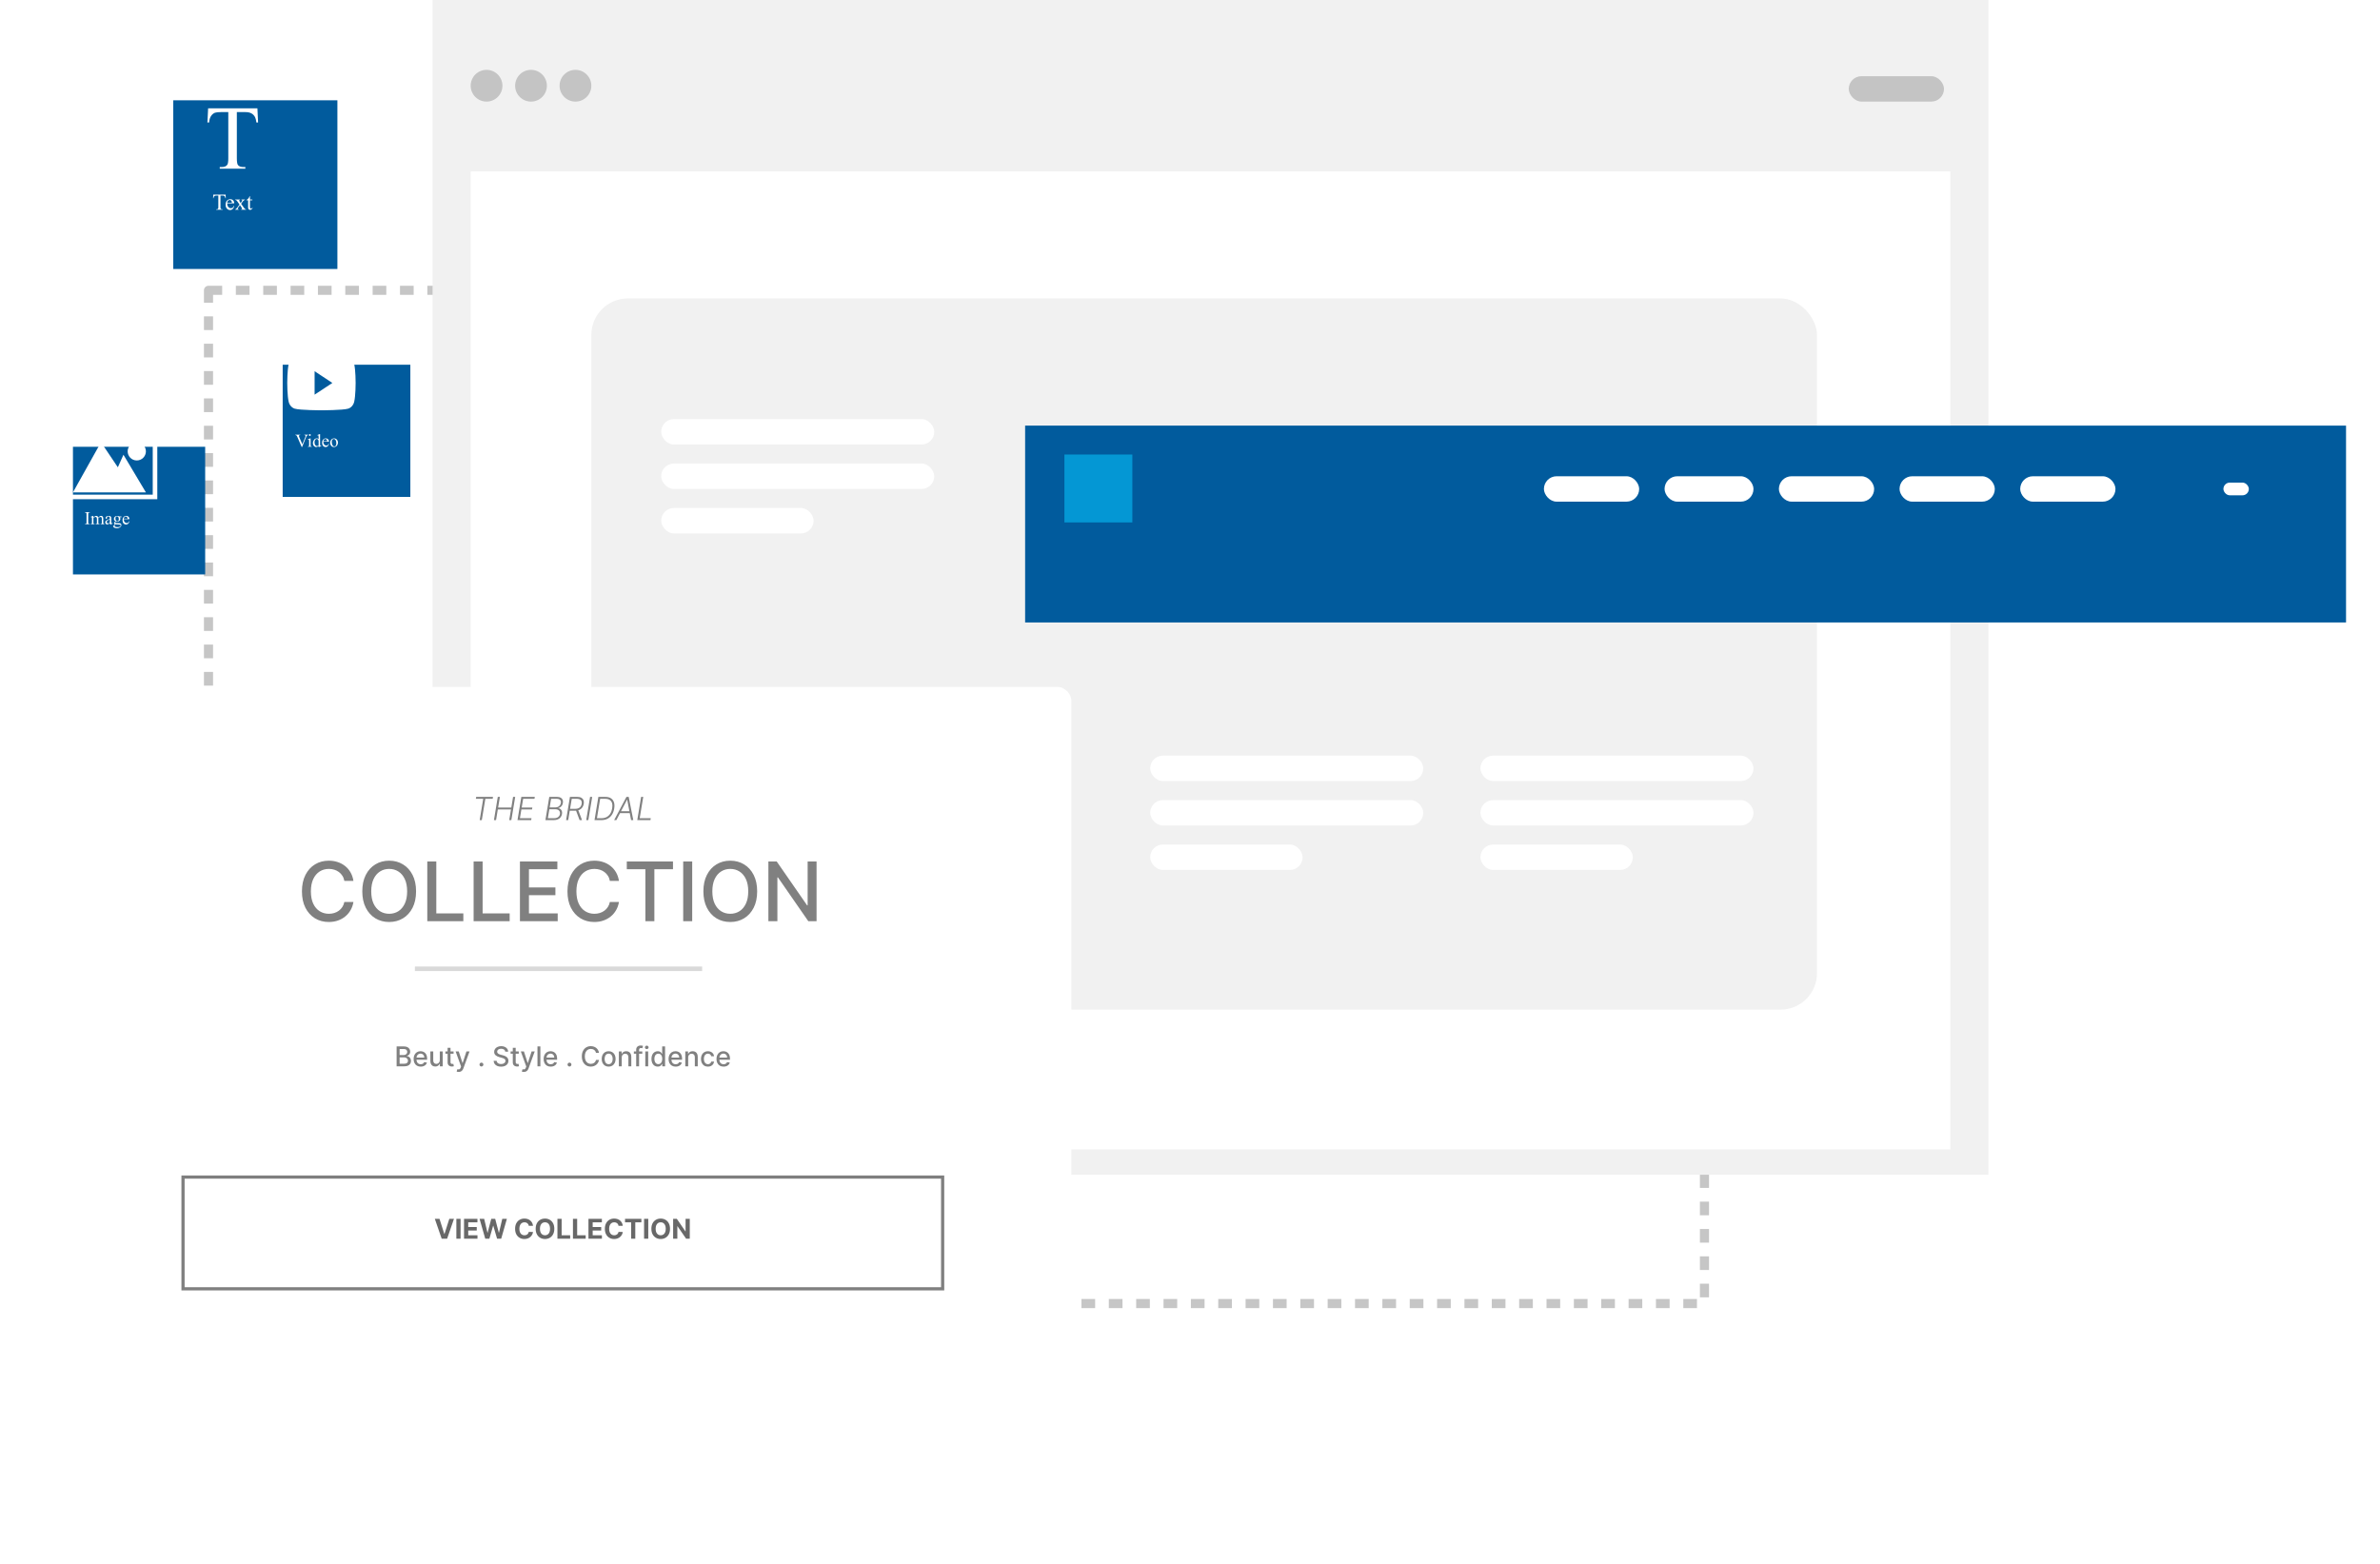 <svg width="522" height="343" viewBox="0 0 522 343" fill="none" xmlns="http://www.w3.org/2000/svg">
<rect x="45.73" y="63.678" width="328.107" height="222.25" stroke="#C6C6C6" stroke-width="2" stroke-linejoin="round" stroke-dasharray="3 3"/>
<rect x="94.875" width="341.25" height="257.678" fill="#F1F1F1"/>
<rect x="103.232" y="37.607" width="324.535" height="214.5" fill="white"/>
<rect x="129.695" y="65.465" width="268.821" height="156" rx="8" fill="#F1F1F1"/>
<rect x="405.482" y="16.714" width="20.893" height="5.571" rx="2.786" fill="#C4C4C4"/>
<rect x="252.268" y="165.75" width="59.893" height="5.571" rx="2.786" fill="white"/>
<rect x="145.018" y="91.928" width="59.893" height="5.571" rx="2.786" fill="white"/>
<rect x="324.697" y="165.75" width="59.893" height="5.571" rx="2.786" fill="white"/>
<rect x="252.268" y="175.5" width="59.893" height="5.571" rx="2.786" fill="white"/>
<rect x="145.018" y="101.678" width="59.893" height="5.571" rx="2.786" fill="white"/>
<rect x="324.697" y="175.5" width="59.893" height="5.571" rx="2.786" fill="white"/>
<rect x="252.268" y="185.25" width="33.428" height="5.571" rx="2.786" fill="white"/>
<rect x="145.018" y="111.429" width="33.428" height="5.571" rx="2.786" fill="white"/>
<rect x="324.697" y="185.25" width="33.428" height="5.571" rx="2.786" fill="white"/>
<circle cx="106.715" cy="18.803" r="3.482" fill="#C4C4C4"/>
<circle cx="116.465" cy="18.803" r="3.482" fill="#C4C4C4"/>
<circle cx="126.213" cy="18.803" r="3.482" fill="#C4C4C4"/>
<g filter="url(#filter0_d_3021_1013)">
<rect x="16.875" y="140.679" width="213.107" height="171.321" rx="3" fill="white"/>
</g>
<rect x="40.143" y="258.185" width="166.606" height="24.511" stroke="#7F7F7F" stroke-width="0.7"/>
<path d="M104.37 175.216L104.44 174.799H108.131L108.062 175.216H106.449L105.673 179.89H105.208L105.984 175.216H104.37ZM108.333 179.89L109.178 174.799H109.643L109.255 177.133H112.144L112.531 174.799H112.996L112.151 179.89H111.686L112.074 177.551H109.185L108.798 179.89H108.333ZM113.501 179.89L114.346 174.799H117.299L117.229 175.216H114.741L114.423 177.133H116.755L116.685 177.551H114.353L114.035 179.472H116.573L116.504 179.89H113.501ZM119.626 179.89L120.471 174.799H122.189C122.52 174.799 122.787 174.857 122.989 174.973C123.191 175.089 123.33 175.247 123.407 175.448C123.485 175.648 123.501 175.876 123.456 176.131C123.422 176.343 123.356 176.525 123.26 176.676C123.164 176.825 123.047 176.946 122.91 177.041C122.774 177.134 122.627 177.201 122.47 177.242L122.462 177.282C122.624 177.294 122.774 177.352 122.912 177.456C123.05 177.559 123.152 177.703 123.22 177.889C123.29 178.074 123.304 178.296 123.262 178.555C123.219 178.812 123.123 179.041 122.974 179.243C122.827 179.444 122.624 179.602 122.368 179.718C122.112 179.832 121.802 179.89 121.438 179.89H119.626ZM120.16 179.472H121.508C121.9 179.472 122.205 179.385 122.422 179.211C122.639 179.037 122.771 178.818 122.818 178.555C122.849 178.361 122.831 178.185 122.763 178.028C122.695 177.869 122.584 177.743 122.43 177.65C122.276 177.557 122.084 177.511 121.856 177.511H120.488L120.16 179.472ZM120.558 177.098H121.853C122.054 177.098 122.236 177.057 122.4 176.974C122.564 176.891 122.7 176.777 122.808 176.631C122.915 176.485 122.984 176.318 123.014 176.131C123.06 175.861 123.01 175.641 122.862 175.472C122.716 175.302 122.469 175.216 122.119 175.216H120.866L120.558 177.098ZM124.158 179.89L125.003 174.799H126.646C127.008 174.799 127.298 174.863 127.519 174.993C127.741 175.122 127.894 175.302 127.979 175.532C128.065 175.761 128.084 176.024 128.036 176.323C127.986 176.618 127.88 176.879 127.718 177.106C127.557 177.333 127.345 177.511 127.081 177.64C126.818 177.768 126.507 177.831 126.149 177.831H124.752L124.824 177.406H126.209C126.476 177.406 126.704 177.362 126.895 177.275C127.085 177.187 127.238 177.062 127.352 176.899C127.467 176.737 127.542 176.545 127.578 176.323C127.615 176.099 127.602 175.904 127.541 175.738C127.482 175.573 127.37 175.444 127.208 175.353C127.047 175.262 126.833 175.216 126.564 175.216H125.398L124.623 179.89H124.158ZM126.783 177.593L127.656 179.89H127.121L126.263 177.593H126.783ZM129.884 174.799L129.039 179.89H128.574L129.419 174.799H129.884ZM131.896 179.89H130.392L131.238 174.799H132.806C133.29 174.799 133.689 174.901 134.004 175.107C134.319 175.312 134.538 175.607 134.66 175.989C134.783 176.371 134.8 176.826 134.71 177.357C134.622 177.887 134.454 178.341 134.206 178.719C133.957 179.097 133.637 179.387 133.246 179.589C132.857 179.789 132.407 179.89 131.896 179.89ZM130.927 179.472H131.921C132.355 179.472 132.735 179.384 133.06 179.209C133.384 179.033 133.649 178.783 133.853 178.46C134.056 178.136 134.195 177.75 134.268 177.304C134.341 176.867 134.332 176.492 134.243 176.181C134.155 175.869 133.985 175.631 133.733 175.465C133.483 175.299 133.151 175.216 132.736 175.216H131.63L130.927 179.472ZM135.185 179.89H134.698L137.395 174.799H137.892L138.899 179.89H138.412L137.564 175.403H137.532L135.185 179.89ZM135.861 177.938H138.387L138.317 178.356H135.792L135.861 177.938ZM139.771 179.89L140.616 174.799H141.081L140.306 179.472H142.732L142.662 179.89H139.771Z" fill="#808080"/>
<path d="M77.519 193.224H75.525C75.448 192.798 75.306 192.423 75.097 192.099C74.888 191.775 74.632 191.5 74.33 191.274C74.027 191.048 73.689 190.878 73.314 190.763C72.943 190.648 72.549 190.59 72.131 190.59C71.377 190.59 70.701 190.78 70.105 191.159C69.512 191.538 69.044 192.095 68.698 192.828C68.358 193.56 68.187 194.455 68.187 195.512C68.187 196.578 68.358 197.477 68.698 198.21C69.044 198.943 69.514 199.497 70.111 199.872C70.708 200.247 71.379 200.434 72.125 200.434C72.538 200.434 72.93 200.379 73.301 200.268C73.676 200.153 74.014 199.984 74.317 199.763C74.62 199.541 74.875 199.271 75.084 198.951C75.297 198.627 75.444 198.256 75.525 197.839L77.519 197.845C77.413 198.489 77.206 199.081 76.899 199.622C76.597 200.159 76.207 200.624 75.73 201.016C75.257 201.403 74.716 201.704 74.106 201.917C73.497 202.13 72.832 202.237 72.112 202.237C70.978 202.237 69.968 201.968 69.082 201.431C68.196 200.89 67.497 200.117 66.985 199.111C66.478 198.105 66.225 196.906 66.225 195.512C66.225 194.114 66.48 192.915 66.992 191.913C67.503 190.908 68.202 190.136 69.088 189.6C69.975 189.058 70.983 188.788 72.112 188.788C72.806 188.788 73.454 188.888 74.055 189.088C74.66 189.284 75.203 189.574 75.685 189.957C76.166 190.337 76.565 190.801 76.88 191.351C77.196 191.896 77.409 192.521 77.519 193.224ZM91.254 195.512C91.254 196.91 90.999 198.112 90.487 199.117C89.976 200.119 89.275 200.89 88.384 201.431C87.498 201.968 86.49 202.237 85.361 202.237C84.227 202.237 83.215 201.968 82.325 201.431C81.438 200.89 80.739 200.117 80.228 199.111C79.717 198.105 79.461 196.906 79.461 195.512C79.461 194.114 79.717 192.915 80.228 191.913C80.739 190.908 81.438 190.136 82.325 189.6C83.215 189.058 84.227 188.788 85.361 188.788C86.49 188.788 87.498 189.058 88.384 189.6C89.275 190.136 89.976 190.908 90.487 191.913C90.999 192.915 91.254 194.114 91.254 195.512ZM89.298 195.512C89.298 194.447 89.126 193.55 88.781 192.821C88.44 192.088 87.971 191.534 87.374 191.159C86.782 190.78 86.111 190.59 85.361 190.59C84.607 190.59 83.933 190.78 83.341 191.159C82.749 191.534 82.28 192.088 81.935 192.821C81.594 193.55 81.423 194.447 81.423 195.512C81.423 196.578 81.594 197.477 81.935 198.21C82.28 198.938 82.749 199.492 83.341 199.872C83.933 200.247 84.607 200.434 85.361 200.434C86.111 200.434 86.782 200.247 87.374 199.872C87.971 199.492 88.44 198.938 88.781 198.21C89.126 197.477 89.298 196.578 89.298 195.512ZM93.717 202.058V188.967H95.692V200.357H101.624V202.058H93.717ZM103.877 202.058V188.967H105.852V200.357H111.784V202.058H103.877ZM114.037 202.058V188.967H122.245V190.667H116.012V194.656H121.816V196.35H116.012V200.357H122.321V202.058H114.037ZM135.756 193.224H133.761C133.685 192.798 133.542 192.423 133.333 192.099C133.124 191.775 132.869 191.5 132.566 191.274C132.264 191.048 131.925 190.878 131.55 190.763C131.179 190.648 130.785 190.59 130.367 190.59C129.613 190.59 128.938 190.78 128.341 191.159C127.749 191.538 127.28 192.095 126.935 192.828C126.594 193.56 126.423 194.455 126.423 195.512C126.423 196.578 126.594 197.477 126.935 198.21C127.28 198.943 127.751 199.497 128.347 199.872C128.944 200.247 129.615 200.434 130.361 200.434C130.774 200.434 131.166 200.379 131.537 200.268C131.912 200.153 132.251 199.984 132.553 199.763C132.856 199.541 133.112 199.271 133.32 198.951C133.533 198.627 133.68 198.256 133.761 197.839L135.756 197.845C135.649 198.489 135.443 199.081 135.136 199.622C134.833 200.159 134.443 200.624 133.966 201.016C133.493 201.403 132.952 201.704 132.342 201.917C131.733 202.13 131.068 202.237 130.348 202.237C129.215 202.237 128.205 201.968 127.318 201.431C126.432 200.89 125.733 200.117 125.222 199.111C124.715 198.105 124.461 196.906 124.461 195.512C124.461 194.114 124.717 192.915 125.228 191.913C125.739 190.908 126.438 190.136 127.325 189.6C128.211 189.058 129.219 188.788 130.348 188.788C131.043 188.788 131.69 188.888 132.291 189.088C132.896 189.284 133.44 189.574 133.921 189.957C134.403 190.337 134.801 190.801 135.117 191.351C135.432 191.896 135.645 192.521 135.756 193.224ZM137.474 190.667V188.967H147.605V190.667H143.521V202.058H141.552V190.667H137.474ZM151.819 188.967V202.058H149.844V188.967H151.819ZM166.067 195.512C166.067 196.91 165.811 198.112 165.3 199.117C164.788 200.119 164.087 200.89 163.197 201.431C162.31 201.968 161.303 202.237 160.173 202.237C159.04 202.237 158.028 201.968 157.137 201.431C156.251 200.89 155.552 200.117 155.041 199.111C154.529 198.105 154.274 196.906 154.274 195.512C154.274 194.114 154.529 192.915 155.041 191.913C155.552 190.908 156.251 190.136 157.137 189.6C158.028 189.058 159.04 188.788 160.173 188.788C161.303 188.788 162.31 189.058 163.197 189.6C164.087 190.136 164.788 190.908 165.3 191.913C165.811 192.915 166.067 194.114 166.067 195.512ZM164.111 195.512C164.111 194.447 163.938 193.55 163.593 192.821C163.252 192.088 162.783 191.534 162.187 191.159C161.595 190.78 160.923 190.59 160.173 190.59C159.419 190.59 158.746 190.78 158.154 191.159C157.561 191.534 157.092 192.088 156.747 192.821C156.406 193.55 156.236 194.447 156.236 195.512C156.236 196.578 156.406 197.477 156.747 198.21C157.092 198.938 157.561 199.492 158.154 199.872C158.746 200.247 159.419 200.434 160.173 200.434C160.923 200.434 161.595 200.247 162.187 199.872C162.783 199.492 163.252 198.938 163.593 198.21C163.938 197.477 164.111 196.578 164.111 195.512ZM179.095 188.967V202.058H177.28L170.626 192.457H170.505V202.058H168.529V188.967H170.358L177.018 198.58H177.139V188.967H179.095Z" fill="#808080"/>
<path d="M86.99 233.895V229.531H88.588C88.897 229.531 89.154 229.582 89.357 229.684C89.56 229.785 89.712 229.922 89.813 230.096C89.914 230.267 89.964 230.461 89.964 230.677C89.964 230.859 89.931 231.012 89.864 231.137C89.797 231.261 89.708 231.36 89.596 231.436C89.485 231.51 89.363 231.564 89.229 231.598V231.64C89.374 231.647 89.515 231.694 89.653 231.781C89.792 231.866 89.907 231.988 89.998 232.145C90.089 232.303 90.135 232.495 90.135 232.721C90.135 232.944 90.082 233.144 89.977 233.321C89.873 233.498 89.713 233.637 89.495 233.741C89.278 233.843 89 233.895 88.662 233.895H86.99ZM87.648 233.33H88.598C88.914 233.33 89.139 233.269 89.276 233.147C89.412 233.025 89.481 232.872 89.481 232.689C89.481 232.551 89.446 232.424 89.376 232.309C89.306 232.194 89.207 232.103 89.078 232.034C88.95 231.966 88.798 231.932 88.622 231.932H87.648V233.33ZM87.648 231.419H88.53C88.678 231.419 88.811 231.39 88.929 231.333C89.048 231.277 89.142 231.197 89.212 231.095C89.283 230.991 89.319 230.869 89.319 230.728C89.319 230.548 89.255 230.397 89.129 230.275C89.002 230.152 88.809 230.091 88.547 230.091H87.648V231.419ZM92.275 233.961C91.952 233.961 91.675 233.892 91.442 233.754C91.21 233.615 91.031 233.419 90.905 233.168C90.78 232.915 90.717 232.619 90.717 232.279C90.717 231.944 90.78 231.649 90.905 231.393C91.031 231.137 91.207 230.938 91.433 230.794C91.66 230.651 91.926 230.579 92.23 230.579C92.415 230.579 92.594 230.61 92.767 230.671C92.94 230.732 93.096 230.828 93.234 230.958C93.371 231.089 93.48 231.259 93.56 231.468C93.639 231.675 93.679 231.927 93.679 232.224V232.45H91.077V231.973H93.055C93.055 231.805 93.021 231.657 92.952 231.527C92.884 231.397 92.788 231.294 92.665 231.218C92.543 231.143 92.399 231.105 92.234 231.105C92.055 231.105 91.899 231.15 91.766 231.238C91.633 231.324 91.531 231.438 91.459 231.578C91.388 231.718 91.352 231.869 91.352 232.032V232.405C91.352 232.624 91.391 232.81 91.467 232.963C91.545 233.117 91.654 233.234 91.793 233.315C91.933 233.395 92.095 233.434 92.281 233.434C92.402 233.434 92.512 233.417 92.612 233.383C92.711 233.348 92.797 233.295 92.869 233.225C92.942 233.156 92.997 233.07 93.035 232.968L93.638 233.076C93.59 233.254 93.504 233.409 93.379 233.543C93.255 233.675 93.099 233.778 92.912 233.852C92.726 233.924 92.513 233.961 92.275 233.961ZM96.459 232.537V230.622H97.098V233.895H96.472V233.328H96.438C96.362 233.502 96.242 233.648 96.075 233.765C95.911 233.88 95.705 233.937 95.46 233.937C95.249 233.937 95.063 233.891 94.901 233.799C94.741 233.705 94.615 233.566 94.522 233.383C94.431 233.2 94.386 232.973 94.386 232.703V230.622H95.023V232.627C95.023 232.85 95.085 233.027 95.208 233.159C95.332 233.292 95.492 233.358 95.69 233.358C95.809 233.358 95.928 233.328 96.046 233.268C96.165 233.208 96.264 233.118 96.342 232.998C96.421 232.877 96.46 232.723 96.459 232.537ZM99.482 230.622V231.133H97.694V230.622H99.482ZM98.174 229.838H98.811V232.934C98.811 233.057 98.829 233.15 98.866 233.213C98.903 233.274 98.951 233.316 99.009 233.338C99.069 233.36 99.133 233.37 99.203 233.37C99.254 233.37 99.299 233.367 99.337 233.36C99.375 233.353 99.405 233.347 99.427 233.343L99.541 233.869C99.505 233.883 99.452 233.897 99.384 233.912C99.316 233.927 99.231 233.936 99.128 233.937C98.961 233.94 98.804 233.91 98.659 233.848C98.514 233.785 98.397 233.689 98.308 233.558C98.218 233.427 98.174 233.263 98.174 233.066V229.838ZM100.589 235.122C100.494 235.122 100.407 235.114 100.329 235.098C100.251 235.084 100.193 235.069 100.155 235.051L100.308 234.529C100.425 234.561 100.528 234.574 100.619 234.57C100.71 234.566 100.79 234.532 100.86 234.468C100.931 234.404 100.993 234.299 101.047 234.154L101.126 233.937L99.929 230.622H100.611L101.439 233.162H101.474L102.302 230.622H102.986L101.638 234.331C101.575 234.502 101.496 234.646 101.399 234.764C101.302 234.883 101.187 234.973 101.054 235.032C100.92 235.092 100.765 235.122 100.589 235.122ZM105.593 233.935C105.476 233.935 105.376 233.894 105.292 233.811C105.208 233.728 105.167 233.627 105.167 233.509C105.167 233.392 105.208 233.293 105.292 233.211C105.376 233.127 105.476 233.085 105.593 233.085C105.709 233.085 105.809 233.127 105.893 233.211C105.977 233.293 106.019 233.392 106.019 233.509C106.019 233.587 105.999 233.659 105.959 233.724C105.921 233.788 105.87 233.839 105.806 233.877C105.742 233.916 105.671 233.935 105.593 233.935ZM110.821 230.677C110.798 230.475 110.704 230.319 110.54 230.208C110.375 230.096 110.167 230.04 109.917 230.04C109.738 230.04 109.584 230.069 109.453 230.125C109.322 230.181 109.221 230.257 109.148 230.355C109.077 230.452 109.042 230.562 109.042 230.686C109.042 230.789 109.066 230.879 109.114 230.954C109.164 231.029 109.229 231.093 109.308 231.144C109.389 231.194 109.476 231.235 109.568 231.27C109.66 231.302 109.749 231.329 109.834 231.35L110.26 231.461C110.4 231.495 110.542 231.542 110.689 231.6C110.835 231.658 110.971 231.735 111.096 231.83C111.221 231.925 111.322 232.043 111.398 232.184C111.476 232.324 111.515 232.493 111.515 232.689C111.515 232.936 111.452 233.155 111.324 233.347C111.197 233.539 111.013 233.69 110.772 233.801C110.532 233.912 110.241 233.967 109.9 233.967C109.574 233.967 109.291 233.915 109.052 233.811C108.814 233.708 108.627 233.561 108.492 233.37C108.357 233.179 108.282 232.951 108.268 232.689H108.929C108.942 232.846 108.993 232.978 109.082 233.083C109.173 233.186 109.289 233.264 109.429 233.315C109.572 233.365 109.727 233.39 109.896 233.39C110.082 233.39 110.248 233.36 110.393 233.302C110.539 233.243 110.654 233.16 110.738 233.055C110.822 232.949 110.863 232.824 110.863 232.682C110.863 232.553 110.827 232.447 110.753 232.365C110.68 232.282 110.581 232.214 110.456 232.16C110.333 232.106 110.193 232.059 110.037 232.017L109.521 231.877C109.172 231.782 108.895 231.642 108.69 231.457C108.487 231.272 108.385 231.028 108.385 230.724C108.385 230.473 108.454 230.253 108.59 230.066C108.726 229.878 108.911 229.733 109.144 229.629C109.377 229.524 109.64 229.471 109.932 229.471C110.228 229.471 110.488 229.523 110.714 229.627C110.942 229.73 111.121 229.873 111.251 230.055C111.382 230.235 111.45 230.443 111.456 230.677H110.821ZM113.779 230.622V231.133H111.991V230.622H113.779ZM112.471 229.838H113.108V232.934C113.108 233.057 113.126 233.15 113.163 233.213C113.2 233.274 113.248 233.316 113.306 233.338C113.365 233.36 113.43 233.37 113.5 233.37C113.551 233.37 113.596 233.367 113.634 233.36C113.672 233.353 113.702 233.347 113.723 233.343L113.838 233.869C113.801 233.883 113.749 233.897 113.681 233.912C113.613 233.927 113.527 233.936 113.425 233.937C113.257 233.94 113.101 233.91 112.956 233.848C112.811 233.785 112.694 233.689 112.605 233.558C112.515 233.427 112.471 233.263 112.471 233.066V229.838ZM114.886 235.122C114.791 235.122 114.704 235.114 114.626 235.098C114.548 235.084 114.49 235.069 114.452 235.051L114.605 234.529C114.721 234.561 114.825 234.574 114.916 234.57C115.007 234.566 115.087 234.532 115.157 234.468C115.228 234.404 115.29 234.299 115.344 234.154L115.423 233.937L114.226 230.622H114.907L115.736 233.162H115.77L116.599 230.622H117.283L115.934 234.331C115.872 234.502 115.792 234.646 115.696 234.764C115.599 234.883 115.484 234.973 115.351 235.032C115.217 235.092 115.062 235.122 114.886 235.122ZM118.519 229.531V233.895H117.882V229.531H118.519ZM120.787 233.961C120.464 233.961 120.186 233.892 119.953 233.754C119.722 233.615 119.543 233.419 119.417 233.168C119.292 232.915 119.229 232.619 119.229 232.279C119.229 231.944 119.292 231.649 119.417 231.393C119.543 231.137 119.719 230.938 119.945 230.794C120.172 230.651 120.438 230.579 120.742 230.579C120.926 230.579 121.105 230.61 121.279 230.671C121.452 230.732 121.608 230.828 121.745 230.958C121.883 231.089 121.992 231.259 122.071 231.468C122.151 231.675 122.191 231.927 122.191 232.224V232.45H119.589V231.973H121.566C121.566 231.805 121.532 231.657 121.464 231.527C121.396 231.397 121.3 231.294 121.176 231.218C121.054 231.143 120.911 231.105 120.746 231.105C120.567 231.105 120.411 231.15 120.277 231.238C120.145 231.324 120.043 231.438 119.971 231.578C119.899 231.718 119.864 231.869 119.864 232.032V232.405C119.864 232.624 119.902 232.81 119.979 232.963C120.057 233.117 120.166 233.234 120.305 233.315C120.444 233.395 120.607 233.434 120.793 233.434C120.914 233.434 121.024 233.417 121.123 233.383C121.223 233.348 121.309 233.295 121.381 233.225C121.453 233.156 121.509 233.07 121.547 232.968L122.15 233.076C122.102 233.254 122.015 233.409 121.89 233.543C121.767 233.675 121.611 233.778 121.424 233.852C121.238 233.924 121.025 233.961 120.787 233.961ZM124.905 233.935C124.789 233.935 124.689 233.894 124.605 233.811C124.521 233.728 124.479 233.627 124.479 233.509C124.479 233.392 124.521 233.293 124.605 233.211C124.689 233.127 124.789 233.085 124.905 233.085C125.022 233.085 125.122 233.127 125.206 233.211C125.289 233.293 125.331 233.392 125.331 233.509C125.331 233.587 125.311 233.659 125.272 233.724C125.233 233.788 125.182 233.839 125.118 233.877C125.054 233.916 124.983 233.935 124.905 233.935ZM131.378 230.95H130.713C130.687 230.808 130.64 230.683 130.57 230.575C130.501 230.467 130.415 230.375 130.314 230.3C130.214 230.225 130.101 230.168 129.976 230.13C129.852 230.091 129.721 230.072 129.581 230.072C129.33 230.072 129.105 230.135 128.906 230.262C128.709 230.388 128.552 230.574 128.437 230.818C128.324 231.062 128.267 231.36 128.267 231.713C128.267 232.068 128.324 232.368 128.437 232.612C128.552 232.856 128.709 233.041 128.908 233.166C129.107 233.291 129.331 233.353 129.579 233.353C129.717 233.353 129.848 233.335 129.971 233.298C130.096 233.26 130.209 233.203 130.31 233.13C130.411 233.056 130.496 232.966 130.566 232.859C130.637 232.751 130.686 232.627 130.713 232.488L131.378 232.49C131.342 232.705 131.273 232.902 131.171 233.083C131.07 233.262 130.94 233.417 130.781 233.547C130.623 233.676 130.443 233.777 130.24 233.848C130.037 233.919 129.815 233.954 129.575 233.954C129.197 233.954 128.861 233.865 128.565 233.686C128.27 233.505 128.037 233.248 127.866 232.912C127.697 232.577 127.613 232.177 127.613 231.713C127.613 231.247 127.698 230.847 127.868 230.513C128.039 230.178 128.272 229.921 128.567 229.742C128.863 229.561 129.199 229.471 129.575 229.471C129.807 229.471 130.023 229.505 130.223 229.571C130.425 229.637 130.606 229.733 130.766 229.861C130.927 229.988 131.059 230.142 131.165 230.326C131.27 230.507 131.341 230.716 131.378 230.95ZM133.493 233.961C133.186 233.961 132.918 233.89 132.69 233.75C132.461 233.609 132.283 233.412 132.157 233.159C132.031 232.907 131.967 232.611 131.967 232.273C131.967 231.934 132.031 231.637 132.157 231.382C132.283 231.128 132.461 230.931 132.69 230.79C132.918 230.65 133.186 230.579 133.493 230.579C133.8 230.579 134.067 230.65 134.296 230.79C134.525 230.931 134.702 231.128 134.829 231.382C134.955 231.637 135.018 231.934 135.018 232.273C135.018 232.611 134.955 232.907 134.829 233.159C134.702 233.412 134.525 233.609 134.296 233.75C134.067 233.89 133.8 233.961 133.493 233.961ZM133.495 233.426C133.694 233.426 133.859 233.373 133.989 233.268C134.12 233.163 134.217 233.023 134.279 232.848C134.343 232.674 134.375 232.481 134.375 232.271C134.375 232.062 134.343 231.87 134.279 231.696C134.217 231.52 134.12 231.378 133.989 231.272C133.859 231.165 133.694 231.112 133.495 231.112C133.295 231.112 133.129 231.165 132.996 231.272C132.866 231.378 132.768 231.52 132.705 231.696C132.642 231.87 132.611 232.062 132.611 232.271C132.611 232.481 132.642 232.674 132.705 232.848C132.768 233.023 132.866 233.163 132.996 233.268C133.129 233.373 133.295 233.426 133.495 233.426ZM136.367 231.951V233.895H135.73V230.622H136.341V231.154H136.382C136.457 230.981 136.575 230.842 136.735 230.737C136.897 230.632 137.101 230.579 137.347 230.579C137.57 230.579 137.765 230.626 137.933 230.72C138.1 230.812 138.23 230.95 138.323 231.133C138.415 231.316 138.461 231.543 138.461 231.813V233.895H137.824V231.89C137.824 231.652 137.762 231.467 137.639 231.333C137.515 231.199 137.345 231.131 137.129 231.131C136.982 231.131 136.85 231.163 136.735 231.227C136.622 231.291 136.531 231.385 136.465 231.508C136.399 231.63 136.367 231.778 136.367 231.951ZM140.873 230.622V231.133H139.024V230.622H140.873ZM139.531 233.895V230.243C139.531 230.038 139.575 229.868 139.665 229.733C139.754 229.597 139.873 229.495 140.021 229.429C140.168 229.36 140.329 229.326 140.502 229.326C140.63 229.326 140.74 229.337 140.83 229.358C140.921 229.378 140.989 229.397 141.033 229.414L140.884 229.929C140.854 229.921 140.816 229.911 140.769 229.9C140.722 229.887 140.665 229.88 140.598 229.88C140.443 229.88 140.333 229.919 140.266 229.995C140.2 230.072 140.168 230.183 140.168 230.328V233.895H139.531ZM141.53 233.895V230.622H142.167V233.895H141.53ZM141.852 230.117C141.741 230.117 141.646 230.08 141.567 230.006C141.488 229.931 141.449 229.841 141.449 229.738C141.449 229.632 141.488 229.543 141.567 229.469C141.646 229.394 141.741 229.356 141.852 229.356C141.963 229.356 142.057 229.394 142.135 229.469C142.215 229.543 142.255 229.632 142.255 229.738C142.255 229.841 142.215 229.931 142.135 230.006C142.057 230.08 141.963 230.117 141.852 230.117ZM144.25 233.958C143.985 233.958 143.75 233.891 143.542 233.756C143.336 233.62 143.174 233.426 143.056 233.174C142.94 232.922 142.882 232.618 142.882 232.265C142.882 231.911 142.941 231.608 143.059 231.357C143.178 231.105 143.341 230.913 143.549 230.779C143.756 230.646 143.991 230.579 144.254 230.579C144.457 230.579 144.62 230.613 144.744 230.681C144.869 230.748 144.966 230.826 145.034 230.916C145.103 231.005 145.157 231.084 145.196 231.152H145.234V229.531H145.871V233.895H145.249V233.385H145.196C145.157 233.455 145.102 233.534 145.029 233.624C144.958 233.713 144.86 233.792 144.735 233.858C144.61 233.925 144.448 233.958 144.25 233.958ZM144.39 233.415C144.573 233.415 144.728 233.367 144.855 233.27C144.983 233.172 145.079 233.037 145.145 232.863C145.211 232.69 145.245 232.488 145.245 232.258C145.245 232.031 145.212 231.832 145.147 231.662C145.081 231.491 144.985 231.358 144.859 231.263C144.733 231.168 144.576 231.12 144.39 231.12C144.198 231.12 144.039 231.17 143.911 231.27C143.783 231.369 143.686 231.505 143.621 231.676C143.557 231.848 143.525 232.042 143.525 232.258C143.525 232.477 143.558 232.674 143.623 232.848C143.689 233.023 143.785 233.162 143.913 233.264C144.042 233.365 144.201 233.415 144.39 233.415ZM148.191 233.961C147.868 233.961 147.591 233.892 147.358 233.754C147.126 233.615 146.947 233.419 146.821 233.168C146.696 232.915 146.633 232.619 146.633 232.279C146.633 231.944 146.696 231.649 146.821 231.393C146.947 231.137 147.123 230.938 147.349 230.794C147.577 230.651 147.842 230.579 148.146 230.579C148.331 230.579 148.51 230.61 148.683 230.671C148.856 230.732 149.012 230.828 149.15 230.958C149.287 231.089 149.396 231.259 149.476 231.468C149.555 231.675 149.595 231.927 149.595 232.224V232.45H146.993V231.973H148.971C148.971 231.805 148.937 231.657 148.868 231.527C148.8 231.397 148.704 231.294 148.581 231.218C148.459 231.143 148.315 231.105 148.15 231.105C147.971 231.105 147.815 231.15 147.682 231.238C147.55 231.324 147.447 231.438 147.375 231.578C147.304 231.718 147.268 231.869 147.268 232.032V232.405C147.268 232.624 147.307 232.81 147.383 232.963C147.461 233.117 147.57 233.234 147.709 233.315C147.849 233.395 148.011 233.434 148.197 233.434C148.318 233.434 148.428 233.417 148.528 233.383C148.627 233.348 148.713 233.295 148.785 233.225C148.858 233.156 148.913 233.07 148.952 232.968L149.554 233.076C149.506 233.254 149.42 233.409 149.295 233.543C149.171 233.675 149.015 233.778 148.828 233.852C148.642 233.924 148.429 233.961 148.191 233.961ZM150.939 231.951V233.895H150.302V230.622H150.913V231.154H150.954C151.029 230.981 151.147 230.842 151.308 230.737C151.469 230.632 151.673 230.579 151.919 230.579C152.142 230.579 152.337 230.626 152.505 230.72C152.673 230.812 152.803 230.95 152.895 231.133C152.987 231.316 153.033 231.543 153.033 231.813V233.895H152.396V231.89C152.396 231.652 152.335 231.467 152.211 231.333C152.087 231.199 151.918 231.131 151.702 231.131C151.554 231.131 151.423 231.163 151.308 231.227C151.194 231.291 151.104 231.385 151.037 231.508C150.972 231.63 150.939 231.778 150.939 231.951ZM155.266 233.961C154.95 233.961 154.677 233.889 154.448 233.745C154.221 233.6 154.046 233.401 153.924 233.147C153.802 232.892 153.741 232.601 153.741 232.273C153.741 231.941 153.803 231.647 153.928 231.393C154.053 231.137 154.229 230.938 154.457 230.794C154.684 230.651 154.952 230.579 155.26 230.579C155.509 230.579 155.73 230.625 155.925 230.718C156.119 230.809 156.276 230.936 156.396 231.101C156.516 231.266 156.588 231.458 156.611 231.679H155.991C155.957 231.525 155.879 231.393 155.756 231.282C155.636 231.172 155.474 231.116 155.271 231.116C155.093 231.116 154.937 231.163 154.804 231.257C154.672 231.349 154.569 231.481 154.495 231.653C154.421 231.824 154.384 232.025 154.384 232.258C154.384 232.497 154.42 232.703 154.493 232.876C154.565 233.049 154.668 233.184 154.8 233.279C154.933 233.374 155.09 233.422 155.271 233.422C155.391 233.422 155.501 233.4 155.599 233.355C155.698 233.31 155.781 233.245 155.848 233.162C155.916 233.078 155.964 232.977 155.991 232.859H156.611C156.588 233.071 156.519 233.26 156.404 233.426C156.289 233.592 156.135 233.723 155.942 233.818C155.75 233.913 155.525 233.961 155.266 233.961ZM158.703 233.961C158.38 233.961 158.102 233.892 157.869 233.754C157.638 233.615 157.459 233.419 157.333 233.168C157.208 232.915 157.145 232.619 157.145 232.279C157.145 231.944 157.208 231.649 157.333 231.393C157.459 231.137 157.635 230.938 157.861 230.794C158.088 230.651 158.354 230.579 158.658 230.579C158.842 230.579 159.021 230.61 159.195 230.671C159.368 230.732 159.524 230.828 159.661 230.958C159.799 231.089 159.908 231.259 159.987 231.468C160.067 231.675 160.107 231.927 160.107 232.224V232.45H157.505V231.973H159.482C159.482 231.805 159.448 231.657 159.38 231.527C159.312 231.397 159.216 231.294 159.092 231.218C158.97 231.143 158.827 231.105 158.662 231.105C158.483 231.105 158.327 231.15 158.193 231.238C158.061 231.324 157.959 231.438 157.887 231.578C157.816 231.718 157.78 231.869 157.78 232.032V232.405C157.78 232.624 157.818 232.81 157.895 232.963C157.973 233.117 158.082 233.234 158.221 233.315C158.36 233.395 158.523 233.434 158.709 233.434C158.83 233.434 158.94 233.417 159.039 233.383C159.139 233.348 159.225 233.295 159.297 233.225C159.369 233.156 159.425 233.07 159.463 232.968L160.066 233.076C160.018 233.254 159.931 233.409 159.806 233.543C159.683 233.675 159.527 233.778 159.34 233.852C159.154 233.924 158.941 233.961 158.703 233.961Z" fill="#808080"/>
<path d="M96.394 267.347L97.448 270.663H97.489L98.546 267.347H99.568L98.064 271.711H96.875L95.369 267.347H96.394ZM101.016 267.347V271.711H100.094V267.347H101.016ZM101.775 271.711V267.347H104.716V268.108H102.698V269.148H104.564V269.908H102.698V270.95H104.724V271.711H101.775ZM106.431 271.711L105.183 267.347H106.191L106.913 270.379H106.949L107.746 267.347H108.609L109.404 270.386H109.442L110.164 267.347H111.172L109.924 271.711H109.024L108.193 268.858H108.159L107.331 271.711H106.431ZM116.905 268.875H115.972C115.954 268.754 115.92 268.647 115.867 268.553C115.815 268.458 115.747 268.377 115.665 268.31C115.582 268.244 115.487 268.192 115.379 268.157C115.273 268.121 115.157 268.104 115.032 268.104C114.806 268.104 114.609 268.16 114.442 268.272C114.274 268.383 114.144 268.545 114.052 268.758C113.959 268.969 113.913 269.227 113.913 269.529C113.913 269.84 113.959 270.102 114.052 270.313C114.146 270.525 114.276 270.685 114.444 270.793C114.611 270.901 114.805 270.955 115.025 270.955C115.149 270.955 115.263 270.938 115.369 270.906C115.475 270.873 115.57 270.825 115.652 270.763C115.734 270.699 115.802 270.621 115.856 270.531C115.912 270.44 115.95 270.336 115.972 270.219L116.905 270.224C116.881 270.424 116.82 270.617 116.724 270.803C116.628 270.988 116.5 271.153 116.338 271.3C116.177 271.445 115.986 271.56 115.763 271.645C115.541 271.729 115.29 271.771 115.011 271.771C114.621 271.771 114.273 271.683 113.967 271.506C113.661 271.33 113.42 271.075 113.242 270.741C113.066 270.408 112.978 270.004 112.978 269.529C112.978 269.053 113.067 268.648 113.246 268.315C113.425 267.981 113.668 267.727 113.975 267.552C114.282 267.376 114.627 267.288 115.011 267.288C115.263 267.288 115.498 267.323 115.714 267.394C115.931 267.465 116.123 267.569 116.291 267.705C116.459 267.84 116.595 268.006 116.7 268.202C116.807 268.398 116.875 268.622 116.905 268.875ZM121.576 269.529C121.576 270.005 121.486 270.41 121.306 270.744C121.127 271.077 120.882 271.332 120.573 271.509C120.264 271.683 119.918 271.771 119.533 271.771C119.145 271.771 118.797 271.683 118.489 271.506C118.181 271.33 117.937 271.075 117.758 270.741C117.579 270.408 117.49 270.004 117.49 269.529C117.49 269.053 117.579 268.648 117.758 268.315C117.937 267.981 118.181 267.727 118.489 267.552C118.797 267.376 119.145 267.288 119.533 267.288C119.918 267.288 120.264 267.376 120.573 267.552C120.882 267.727 121.127 267.981 121.306 268.315C121.486 268.648 121.576 269.053 121.576 269.529ZM120.641 269.529C120.641 269.221 120.595 268.961 120.502 268.749C120.411 268.538 120.283 268.377 120.117 268.268C119.951 268.158 119.756 268.104 119.533 268.104C119.31 268.104 119.115 268.158 118.949 268.268C118.783 268.377 118.654 268.538 118.561 268.749C118.47 268.961 118.425 269.221 118.425 269.529C118.425 269.837 118.47 270.097 118.561 270.309C118.654 270.521 118.783 270.681 118.949 270.79C119.115 270.9 119.31 270.955 119.533 270.955C119.756 270.955 119.951 270.9 120.117 270.79C120.283 270.681 120.411 270.521 120.502 270.309C120.595 270.097 120.641 269.837 120.641 269.529ZM122.26 271.711V267.347H123.182V270.95H125.053V271.711H122.26ZM125.664 271.711V267.347H126.587V270.95H128.457V271.711H125.664ZM129.068 271.711V267.347H132.009V268.108H129.991V269.148H131.857V269.908H129.991V270.95H132.017V271.711H129.068ZM136.592 268.875H135.659C135.642 268.754 135.607 268.647 135.555 268.553C135.502 268.458 135.435 268.377 135.352 268.31C135.27 268.244 135.175 268.192 135.067 268.157C134.96 268.121 134.844 268.104 134.719 268.104C134.494 268.104 134.297 268.16 134.129 268.272C133.962 268.383 133.832 268.545 133.739 268.758C133.647 268.969 133.601 269.227 133.601 269.529C133.601 269.84 133.647 270.102 133.739 270.313C133.833 270.525 133.964 270.685 134.131 270.793C134.299 270.901 134.493 270.955 134.713 270.955C134.837 270.955 134.951 270.938 135.056 270.906C135.163 270.873 135.257 270.825 135.339 270.763C135.422 270.699 135.49 270.621 135.544 270.531C135.599 270.44 135.638 270.336 135.659 270.219L136.592 270.224C136.568 270.424 136.508 270.617 136.411 270.803C136.316 270.988 136.187 271.153 136.025 271.3C135.865 271.445 135.673 271.56 135.45 271.645C135.229 271.729 134.978 271.771 134.698 271.771C134.309 271.771 133.961 271.683 133.654 271.506C133.349 271.33 133.107 271.075 132.93 270.741C132.753 270.408 132.665 270.004 132.665 269.529C132.665 269.053 132.755 268.648 132.934 268.315C133.113 267.981 133.356 267.727 133.663 267.552C133.969 267.376 134.315 267.288 134.698 267.288C134.951 267.288 135.185 267.323 135.401 267.394C135.619 267.465 135.811 267.569 135.979 267.705C136.146 267.84 136.283 268.006 136.388 268.202C136.494 268.398 136.562 268.622 136.592 268.875ZM137.088 268.108V267.347H140.671V268.108H139.335V271.711H138.424V268.108H137.088ZM142.184 267.347V271.711H141.262V267.347H142.184ZM146.953 269.529C146.953 270.005 146.863 270.41 146.683 270.744C146.504 271.077 146.259 271.332 145.95 271.509C145.641 271.683 145.295 271.771 144.91 271.771C144.522 271.771 144.174 271.683 143.866 271.506C143.558 271.33 143.314 271.075 143.135 270.741C142.956 270.408 142.867 270.004 142.867 269.529C142.867 269.053 142.956 268.648 143.135 268.315C143.314 267.981 143.558 267.727 143.866 267.552C144.174 267.376 144.522 267.288 144.91 267.288C145.295 267.288 145.641 267.376 145.95 267.552C146.259 267.727 146.504 267.981 146.683 268.315C146.863 268.648 146.953 269.053 146.953 269.529ZM146.018 269.529C146.018 269.221 145.972 268.961 145.879 268.749C145.788 268.538 145.66 268.377 145.494 268.268C145.328 268.158 145.133 268.104 144.91 268.104C144.687 268.104 144.492 268.158 144.326 268.268C144.16 268.377 144.031 268.538 143.938 268.749C143.847 268.961 143.802 269.221 143.802 269.529C143.802 269.837 143.847 270.097 143.938 270.309C144.031 270.521 144.16 270.681 144.326 270.79C144.492 270.9 144.687 270.955 144.91 270.955C145.133 270.955 145.328 270.9 145.494 270.79C145.66 270.681 145.788 270.521 145.879 270.309C145.972 270.097 146.018 269.837 146.018 269.529ZM151.286 267.347V271.711H150.49L148.591 268.964H148.559V271.711H147.637V267.347H148.446L150.33 270.092H150.368V267.347H151.286Z" fill="#686868"/>
<g filter="url(#filter1_d_3021_1013)">
<rect x="218.838" y="86.357" width="289.714" height="43.178" fill="#015B9D"/>
</g>
<rect x="338.623" y="104.465" width="20.893" height="5.571" rx="2.786" fill="white"/>
<rect x="365.088" y="104.465" width="19.5" height="5.571" rx="2.786" fill="white"/>
<rect x="233.457" y="99.697" width="14.897" height="14.897" fill="#0497D4"/>
<rect x="390.16" y="104.465" width="20.893" height="5.571" rx="2.786" fill="white"/>
<rect x="416.625" y="104.465" width="20.893" height="5.571" rx="2.786" fill="white"/>
<rect x="443.088" y="104.465" width="20.893" height="5.571" rx="2.786" fill="white"/>
<rect x="487.66" y="105.857" width="5.571" height="2.786" rx="1.393" fill="white"/>
<g filter="url(#filter2_d_3021_1013)">
<rect x="32" y="15" width="36" height="37" fill="#015B9D"/>
</g>
<rect x="91" y="212" width="63" height="1" fill="#D9D9D9"/>
<path d="M56.459 23.758L56.605 26.863H56.234C56.163 26.316 56.065 25.926 55.941 25.691C55.74 25.314 55.469 25.037 55.131 24.861C54.799 24.679 54.359 24.588 53.812 24.588H51.947V34.705C51.947 35.519 52.035 36.027 52.211 36.228C52.458 36.502 52.839 36.639 53.353 36.639H53.812V37H48.197V36.639H48.666C49.226 36.639 49.623 36.469 49.857 36.131C50.001 35.922 50.072 35.447 50.072 34.705V24.588H48.48C47.862 24.588 47.422 24.634 47.162 24.725C46.824 24.848 46.534 25.086 46.293 25.438C46.052 25.789 45.909 26.264 45.863 26.863H45.492L45.648 23.758H56.459Z" fill="white"/>
<path d="M49.484 42.69L49.52 43.466H49.428C49.41 43.329 49.385 43.231 49.355 43.173C49.304 43.078 49.236 43.009 49.152 42.965C49.069 42.92 48.959 42.897 48.822 42.897H48.356V45.426C48.356 45.63 48.378 45.757 48.422 45.807C48.484 45.876 48.579 45.91 48.708 45.91H48.822V46H47.419V45.91H47.536C47.676 45.91 47.775 45.867 47.834 45.783C47.869 45.731 47.887 45.612 47.887 45.426V42.897H47.489C47.335 42.897 47.225 42.908 47.16 42.931C47.075 42.962 47.003 43.022 46.942 43.109C46.882 43.197 46.846 43.316 46.835 43.466H46.742L46.781 42.69H49.484ZM49.828 44.606C49.827 44.938 49.907 45.198 50.07 45.387C50.233 45.576 50.424 45.67 50.644 45.67C50.79 45.67 50.917 45.63 51.024 45.551C51.133 45.469 51.225 45.331 51.298 45.136L51.373 45.185C51.339 45.408 51.24 45.611 51.076 45.795C50.911 45.977 50.705 46.068 50.458 46.068C50.19 46.068 49.959 45.964 49.767 45.756C49.577 45.546 49.481 45.264 49.481 44.911C49.481 44.529 49.579 44.231 49.774 44.018C49.971 43.803 50.218 43.695 50.514 43.695C50.765 43.695 50.971 43.778 51.132 43.944C51.293 44.109 51.373 44.329 51.373 44.606H49.828ZM49.828 44.464H50.863C50.855 44.321 50.838 44.22 50.812 44.162C50.771 44.071 50.71 43.999 50.629 43.947C50.549 43.895 50.465 43.869 50.377 43.869C50.242 43.869 50.121 43.922 50.014 44.027C49.908 44.132 49.846 44.277 49.828 44.464ZM51.584 43.764H52.636V43.854C52.569 43.854 52.522 43.865 52.494 43.888C52.468 43.911 52.455 43.941 52.455 43.978C52.455 44.018 52.484 44.078 52.541 44.159C52.558 44.185 52.585 44.226 52.621 44.281L52.78 44.535L52.963 44.281C53.08 44.12 53.139 44.018 53.139 43.976C53.139 43.942 53.125 43.913 53.097 43.891C53.069 43.866 53.025 43.854 52.963 43.854V43.764H53.72V43.854C53.64 43.859 53.571 43.881 53.512 43.92C53.432 43.975 53.323 44.096 53.185 44.281L52.88 44.689L53.437 45.49C53.573 45.687 53.671 45.806 53.73 45.846C53.788 45.885 53.864 45.907 53.956 45.912V46H52.902V45.912C52.975 45.912 53.032 45.896 53.073 45.863C53.104 45.84 53.119 45.81 53.119 45.773C53.119 45.736 53.067 45.641 52.963 45.49L52.636 45.011L52.277 45.49C52.166 45.638 52.111 45.726 52.111 45.753C52.111 45.792 52.129 45.828 52.165 45.861C52.202 45.892 52.257 45.909 52.331 45.912V46H51.601V45.912C51.659 45.904 51.71 45.884 51.754 45.851C51.816 45.804 51.92 45.683 52.067 45.49L52.536 44.867L52.111 44.252C51.99 44.076 51.897 43.966 51.83 43.922C51.765 43.877 51.683 43.854 51.584 43.854V43.764ZM54.823 43.029V43.764H55.346V43.935H54.823V45.385C54.823 45.53 54.844 45.627 54.884 45.678C54.927 45.728 54.98 45.753 55.045 45.753C55.099 45.753 55.151 45.737 55.202 45.705C55.252 45.67 55.291 45.621 55.319 45.556H55.414C55.357 45.715 55.276 45.836 55.172 45.917C55.068 45.997 54.961 46.037 54.85 46.037C54.775 46.037 54.702 46.016 54.63 45.976C54.559 45.933 54.506 45.874 54.472 45.797C54.438 45.719 54.42 45.6 54.42 45.438V43.935H54.066V43.854C54.156 43.818 54.247 43.758 54.34 43.673C54.434 43.587 54.518 43.485 54.591 43.368C54.629 43.306 54.681 43.193 54.748 43.029H54.823Z" fill="white"/>
<g filter="url(#filter3_d_3021_1013)">
<rect x="56" y="73" width="28" height="29" fill="#015B9D"/>
</g>
<path d="M67.57 95.352V95.424C67.477 95.441 67.406 95.471 67.357 95.514C67.288 95.578 67.227 95.675 67.174 95.807L66.25 98.061H66.178L65.186 95.777C65.135 95.66 65.099 95.588 65.078 95.562C65.046 95.522 65.005 95.491 64.957 95.469C64.91 95.445 64.846 95.43 64.766 95.424V95.352H65.848V95.424C65.725 95.436 65.646 95.456 65.609 95.486C65.573 95.516 65.555 95.555 65.555 95.602C65.555 95.667 65.585 95.768 65.644 95.906L66.318 97.459L66.943 95.926C67.005 95.775 67.035 95.67 67.035 95.611C67.035 95.574 67.016 95.538 66.978 95.504C66.941 95.469 66.877 95.444 66.787 95.43C66.781 95.428 66.769 95.426 66.754 95.424V95.352H67.57ZM67.959 95.223C68.014 95.223 68.06 95.242 68.098 95.281C68.137 95.319 68.156 95.365 68.156 95.42C68.156 95.475 68.137 95.522 68.098 95.561C68.06 95.6 68.014 95.619 67.959 95.619C67.904 95.619 67.857 95.6 67.818 95.561C67.779 95.522 67.76 95.475 67.76 95.42C67.76 95.365 67.779 95.319 67.816 95.281C67.856 95.242 67.903 95.223 67.959 95.223ZM68.121 96.158V97.596C68.121 97.708 68.129 97.783 68.144 97.82C68.162 97.857 68.186 97.884 68.217 97.902C68.249 97.921 68.308 97.93 68.393 97.93V98H67.523V97.93C67.611 97.93 67.669 97.921 67.699 97.904C67.729 97.887 67.753 97.859 67.769 97.82C67.788 97.781 67.797 97.706 67.797 97.596V96.906C67.797 96.712 67.791 96.587 67.779 96.529C67.77 96.488 67.756 96.459 67.736 96.443C67.717 96.426 67.69 96.418 67.656 96.418C67.62 96.418 67.576 96.428 67.523 96.447L67.496 96.377L68.035 96.158H68.121ZM69.881 97.799C69.794 97.89 69.708 97.956 69.625 97.996C69.542 98.035 69.452 98.055 69.356 98.055C69.16 98.055 68.99 97.973 68.844 97.811C68.698 97.647 68.625 97.436 68.625 97.18C68.625 96.923 68.706 96.689 68.867 96.477C69.029 96.263 69.236 96.156 69.49 96.156C69.648 96.156 69.778 96.206 69.881 96.307V95.977C69.881 95.772 69.876 95.647 69.865 95.6C69.856 95.553 69.841 95.521 69.82 95.504C69.799 95.487 69.773 95.478 69.742 95.478C69.708 95.478 69.663 95.489 69.607 95.51L69.582 95.441L70.115 95.223H70.203V97.291C70.203 97.501 70.208 97.629 70.217 97.676C70.227 97.721 70.243 97.753 70.264 97.772C70.286 97.79 70.311 97.799 70.34 97.799C70.375 97.799 70.422 97.788 70.481 97.766L70.502 97.834L69.971 98.055H69.881V97.799ZM69.881 97.662V96.74C69.873 96.652 69.85 96.571 69.811 96.498C69.772 96.425 69.719 96.37 69.654 96.334C69.591 96.296 69.528 96.277 69.467 96.277C69.352 96.277 69.25 96.329 69.16 96.432C69.042 96.567 68.982 96.765 68.982 97.025C68.982 97.288 69.04 97.49 69.154 97.631C69.269 97.77 69.397 97.84 69.537 97.84C69.656 97.84 69.77 97.781 69.881 97.662ZM70.918 96.885C70.917 97.15 70.981 97.359 71.111 97.51C71.242 97.661 71.394 97.736 71.57 97.736C71.688 97.736 71.789 97.704 71.875 97.641C71.962 97.576 72.035 97.465 72.094 97.309L72.154 97.348C72.127 97.526 72.047 97.689 71.916 97.836C71.784 97.982 71.62 98.055 71.422 98.055C71.207 98.055 71.023 97.971 70.869 97.805C70.717 97.637 70.641 97.412 70.641 97.129C70.641 96.823 70.719 96.585 70.875 96.414C71.033 96.242 71.23 96.156 71.467 96.156C71.667 96.156 71.832 96.223 71.961 96.356C72.09 96.487 72.154 96.663 72.154 96.885H70.918ZM70.918 96.772H71.746C71.74 96.657 71.726 96.576 71.705 96.529C71.672 96.456 71.624 96.399 71.559 96.357C71.495 96.316 71.428 96.295 71.357 96.295C71.249 96.295 71.152 96.337 71.066 96.422C70.982 96.505 70.932 96.622 70.918 96.772ZM73.269 96.158C73.54 96.158 73.758 96.261 73.922 96.467C74.061 96.643 74.131 96.844 74.131 97.072C74.131 97.232 74.092 97.394 74.016 97.559C73.939 97.723 73.833 97.846 73.697 97.93C73.563 98.013 73.413 98.055 73.248 98.055C72.978 98.055 72.764 97.947 72.606 97.732C72.471 97.551 72.404 97.348 72.404 97.123C72.404 96.959 72.445 96.796 72.525 96.635C72.607 96.472 72.715 96.352 72.848 96.275C72.981 96.197 73.121 96.158 73.269 96.158ZM73.209 96.285C73.14 96.285 73.07 96.306 73 96.348C72.931 96.388 72.875 96.46 72.832 96.562C72.789 96.665 72.768 96.797 72.768 96.959C72.768 97.219 72.819 97.444 72.922 97.633C73.026 97.822 73.163 97.916 73.332 97.916C73.458 97.916 73.562 97.864 73.644 97.76C73.727 97.656 73.768 97.477 73.768 97.223C73.768 96.905 73.699 96.655 73.562 96.473C73.47 96.348 73.352 96.285 73.209 96.285Z" fill="white"/>
<g filter="url(#filter4_d_3021_1013)">
<rect x="10" y="91" width="29" height="28" fill="#015B9D"/>
</g>
<path d="M19.734 114.928V115H18.6V114.928H18.693C18.803 114.928 18.882 114.896 18.932 114.832C18.963 114.79 18.979 114.69 18.979 114.531V112.82C18.979 112.686 18.97 112.598 18.953 112.555C18.94 112.522 18.913 112.494 18.873 112.471C18.816 112.439 18.756 112.424 18.693 112.424H18.6V112.352H19.734V112.424H19.639C19.531 112.424 19.452 112.456 19.402 112.52C19.37 112.561 19.354 112.661 19.354 112.82V114.531C19.354 114.665 19.362 114.754 19.379 114.797C19.392 114.829 19.419 114.857 19.461 114.881C19.517 114.912 19.576 114.928 19.639 114.928H19.734ZM20.488 113.539C20.619 113.409 20.695 113.334 20.719 113.314C20.777 113.265 20.84 113.227 20.908 113.199C20.976 113.172 21.043 113.158 21.109 113.158C21.221 113.158 21.318 113.191 21.398 113.256C21.479 113.321 21.533 113.415 21.561 113.539C21.695 113.383 21.808 113.281 21.9 113.232C21.993 113.183 22.088 113.158 22.186 113.158C22.281 113.158 22.365 113.183 22.438 113.232C22.512 113.281 22.57 113.36 22.613 113.471C22.642 113.546 22.656 113.665 22.656 113.826V114.596C22.656 114.708 22.665 114.785 22.682 114.826C22.695 114.855 22.719 114.88 22.754 114.9C22.789 114.92 22.846 114.93 22.926 114.93V115H22.043V114.93H22.08C22.157 114.93 22.217 114.915 22.26 114.885C22.29 114.864 22.311 114.831 22.324 114.785C22.329 114.763 22.332 114.7 22.332 114.596V113.826C22.332 113.68 22.314 113.577 22.279 113.518C22.229 113.434 22.147 113.393 22.035 113.393C21.966 113.393 21.896 113.41 21.826 113.445C21.757 113.479 21.673 113.543 21.574 113.637L21.57 113.658L21.574 113.742V114.596C21.574 114.718 21.581 114.794 21.594 114.824C21.608 114.854 21.634 114.88 21.672 114.9C21.71 114.92 21.774 114.93 21.865 114.93V115H20.961V114.93C21.06 114.93 21.128 114.918 21.164 114.895C21.202 114.871 21.228 114.836 21.242 114.789C21.249 114.767 21.252 114.702 21.252 114.596V113.826C21.252 113.68 21.23 113.576 21.188 113.512C21.13 113.428 21.05 113.387 20.947 113.387C20.877 113.387 20.807 113.406 20.738 113.443C20.63 113.501 20.547 113.565 20.488 113.637V114.596C20.488 114.713 20.496 114.789 20.512 114.824C20.529 114.859 20.553 114.886 20.584 114.904C20.616 114.921 20.682 114.93 20.779 114.93V115H19.895V114.93C19.977 114.93 20.034 114.921 20.066 114.904C20.099 114.886 20.124 114.858 20.141 114.82C20.158 114.781 20.166 114.706 20.166 114.596V113.912C20.166 113.715 20.16 113.589 20.148 113.531C20.139 113.488 20.125 113.459 20.105 113.443C20.086 113.426 20.059 113.418 20.025 113.418C19.989 113.418 19.945 113.428 19.895 113.447L19.865 113.377L20.404 113.158H20.488V113.539ZM24.084 114.742C23.9 114.884 23.785 114.966 23.738 114.988C23.668 115.021 23.593 115.037 23.514 115.037C23.39 115.037 23.288 114.995 23.207 114.91C23.128 114.826 23.088 114.714 23.088 114.576C23.088 114.489 23.107 114.413 23.146 114.35C23.2 114.261 23.292 114.178 23.424 114.1C23.557 114.021 23.777 113.926 24.084 113.814V113.744C24.084 113.566 24.055 113.443 23.998 113.377C23.942 113.311 23.86 113.277 23.752 113.277C23.67 113.277 23.605 113.299 23.557 113.344C23.507 113.388 23.482 113.439 23.482 113.496L23.486 113.609C23.486 113.669 23.471 113.715 23.439 113.748C23.41 113.781 23.37 113.797 23.32 113.797C23.272 113.797 23.232 113.78 23.201 113.746C23.171 113.712 23.156 113.666 23.156 113.607C23.156 113.495 23.213 113.393 23.328 113.299C23.443 113.205 23.604 113.158 23.811 113.158C23.969 113.158 24.1 113.185 24.201 113.238C24.278 113.279 24.335 113.342 24.371 113.428C24.395 113.484 24.406 113.598 24.406 113.771V114.379C24.406 114.549 24.41 114.654 24.416 114.693C24.422 114.731 24.433 114.757 24.447 114.77C24.463 114.783 24.48 114.789 24.5 114.789C24.521 114.789 24.539 114.785 24.555 114.775C24.582 114.758 24.635 114.711 24.713 114.633V114.742C24.567 114.938 24.428 115.035 24.295 115.035C24.231 115.035 24.18 115.013 24.143 114.969C24.105 114.924 24.085 114.849 24.084 114.742ZM24.084 114.615V113.934C23.887 114.012 23.76 114.067 23.703 114.1C23.6 114.157 23.527 114.217 23.482 114.279C23.438 114.342 23.416 114.41 23.416 114.484C23.416 114.578 23.444 114.656 23.5 114.719C23.556 114.78 23.62 114.811 23.693 114.811C23.792 114.811 23.922 114.745 24.084 114.615ZM25.326 114.348C25.217 114.294 25.133 114.22 25.074 114.125C25.016 114.029 24.986 113.923 24.986 113.807C24.986 113.63 25.053 113.477 25.186 113.35C25.32 113.222 25.491 113.158 25.699 113.158C25.87 113.158 26.018 113.2 26.143 113.283H26.521C26.578 113.283 26.61 113.285 26.619 113.289C26.628 113.292 26.635 113.297 26.639 113.305C26.646 113.316 26.65 113.337 26.65 113.367C26.65 113.401 26.647 113.424 26.641 113.438C26.637 113.444 26.63 113.449 26.619 113.453C26.61 113.457 26.578 113.459 26.521 113.459H26.289C26.362 113.553 26.398 113.673 26.398 113.818C26.398 113.985 26.335 114.128 26.207 114.246C26.079 114.365 25.908 114.424 25.693 114.424C25.605 114.424 25.514 114.411 25.422 114.385C25.365 114.434 25.326 114.478 25.305 114.516C25.285 114.552 25.275 114.583 25.275 114.609C25.275 114.632 25.286 114.653 25.307 114.674C25.329 114.695 25.371 114.71 25.434 114.719C25.47 114.724 25.561 114.729 25.707 114.732C25.975 114.739 26.149 114.748 26.229 114.76C26.35 114.777 26.446 114.822 26.518 114.895C26.59 114.967 26.627 115.057 26.627 115.164C26.627 115.311 26.558 115.449 26.42 115.578C26.217 115.768 25.952 115.863 25.625 115.863C25.374 115.863 25.162 115.807 24.988 115.693C24.891 115.628 24.842 115.561 24.842 115.49C24.842 115.459 24.849 115.428 24.863 115.396C24.885 115.348 24.931 115.281 25 115.195C25.009 115.184 25.076 115.113 25.199 114.984C25.131 114.944 25.083 114.908 25.055 114.877C25.027 114.844 25.014 114.808 25.014 114.768C25.014 114.722 25.032 114.669 25.068 114.607C25.106 114.546 25.192 114.46 25.326 114.348ZM25.666 113.252C25.57 113.252 25.489 113.29 25.424 113.367C25.359 113.444 25.326 113.562 25.326 113.721C25.326 113.926 25.37 114.086 25.459 114.199C25.527 114.285 25.613 114.328 25.717 114.328C25.816 114.328 25.897 114.291 25.961 114.217C26.025 114.143 26.057 114.026 26.057 113.867C26.057 113.66 26.012 113.498 25.922 113.381C25.855 113.295 25.77 113.252 25.666 113.252ZM25.307 115C25.245 115.066 25.199 115.128 25.168 115.186C25.137 115.243 25.121 115.296 25.121 115.344C25.121 115.406 25.159 115.461 25.234 115.508C25.365 115.589 25.553 115.629 25.799 115.629C26.033 115.629 26.206 115.587 26.316 115.504C26.428 115.422 26.484 115.334 26.484 115.24C26.484 115.173 26.451 115.124 26.385 115.096C26.317 115.067 26.183 115.05 25.982 115.045C25.689 115.037 25.464 115.022 25.307 115ZM27.148 113.885C27.147 114.15 27.212 114.359 27.342 114.51C27.472 114.661 27.625 114.736 27.801 114.736C27.918 114.736 28.02 114.704 28.105 114.641C28.193 114.576 28.266 114.465 28.324 114.309L28.385 114.348C28.357 114.526 28.278 114.689 28.146 114.836C28.015 114.982 27.85 115.055 27.652 115.055C27.438 115.055 27.253 114.971 27.1 114.805C26.947 114.637 26.871 114.411 26.871 114.129C26.871 113.823 26.949 113.585 27.105 113.414C27.263 113.242 27.46 113.156 27.697 113.156C27.898 113.156 28.062 113.223 28.191 113.355C28.32 113.487 28.385 113.663 28.385 113.885H27.148ZM27.148 113.771H27.977C27.97 113.657 27.956 113.576 27.936 113.529C27.903 113.456 27.854 113.399 27.789 113.357C27.725 113.316 27.658 113.295 27.588 113.295C27.48 113.295 27.383 113.337 27.297 113.422C27.212 113.505 27.163 113.622 27.148 113.771Z" fill="white"/>
<path d="M77.687 79.873C77.516 79.137 77.007 78.556 76.361 78.357C75.191 78 70.5 78 70.5 78C70.5 78 65.811 78 64.639 78.357C63.995 78.553 63.487 79.134 63.313 79.873C63 81.208 63 83.997 63 83.997C63 83.997 63 86.786 63.313 88.121C63.484 88.857 63.993 89.438 64.639 89.637C65.811 89.994 70.5 89.994 70.5 89.994C70.5 89.994 75.191 89.994 76.361 89.637C77.005 89.441 77.513 88.86 77.687 88.121C78 86.786 78 83.997 78 83.997C78 83.997 78 81.208 77.687 79.873Z" fill="white"/>
<path d="M69.001 86.568L72.898 83.997L69.001 81.427V86.568Z" fill="#015B9D"/>
<path d="M32 108H16L22.154 97L25.846 102.5L27.077 99.75L32 108Z" fill="white"/>
<circle cx="30" cy="99" r="2" fill="white"/>
<rect x="15" y="95" width="19" height="14" stroke="white"/>
<defs>
<filter id="filter0_d_3021_1013" x="0.875" y="129.679" width="255.107" height="213.321" filterUnits="userSpaceOnUse" color-interpolation-filters="sRGB">
<feFlood flood-opacity="0" result="BackgroundImageFix"/>
<feColorMatrix in="SourceAlpha" type="matrix" values="0 0 0 0 0 0 0 0 0 0 0 0 0 0 0 0 0 0 127 0" result="hardAlpha"/>
<feOffset dx="5" dy="10"/>
<feGaussianBlur stdDeviation="10.5"/>
<feComposite in2="hardAlpha" operator="out"/>
<feColorMatrix type="matrix" values="0 0 0 0 0.7 0 0 0 0 0.7 0 0 0 0 0.7 0 0 0 0.25 0"/>
<feBlend mode="normal" in2="BackgroundImageFix" result="effect1_dropShadow_3021_1013"/>
<feBlend mode="normal" in="SourceGraphic" in2="effect1_dropShadow_3021_1013" result="shape"/>
</filter>
<filter id="filter1_d_3021_1013" x="217.838" y="86.357" width="303.715" height="57.179" filterUnits="userSpaceOnUse" color-interpolation-filters="sRGB">
<feFlood flood-opacity="0" result="BackgroundImageFix"/>
<feColorMatrix in="SourceAlpha" type="matrix" values="0 0 0 0 0 0 0 0 0 0 0 0 0 0 0 0 0 0 127 0" result="hardAlpha"/>
<feOffset dx="6" dy="7"/>
<feGaussianBlur stdDeviation="3.5"/>
<feComposite in2="hardAlpha" operator="out"/>
<feColorMatrix type="matrix" values="0 0 0 0 0.5 0 0 0 0 0.5 0 0 0 0 0.5 0 0 0 0.25 0"/>
<feBlend mode="normal" in2="BackgroundImageFix" result="effect1_dropShadow_3021_1013"/>
<feBlend mode="normal" in="SourceGraphic" in2="effect1_dropShadow_3021_1013" result="shape"/>
</filter>
<filter id="filter2_d_3021_1013" x="31" y="15" width="50" height="51" filterUnits="userSpaceOnUse" color-interpolation-filters="sRGB">
<feFlood flood-opacity="0" result="BackgroundImageFix"/>
<feColorMatrix in="SourceAlpha" type="matrix" values="0 0 0 0 0 0 0 0 0 0 0 0 0 0 0 0 0 0 127 0" result="hardAlpha"/>
<feOffset dx="6" dy="7"/>
<feGaussianBlur stdDeviation="3.5"/>
<feComposite in2="hardAlpha" operator="out"/>
<feColorMatrix type="matrix" values="0 0 0 0 0.5 0 0 0 0 0.5 0 0 0 0 0.5 0 0 0 0.25 0"/>
<feBlend mode="normal" in2="BackgroundImageFix" result="effect1_dropShadow_3021_1013"/>
<feBlend mode="normal" in="SourceGraphic" in2="effect1_dropShadow_3021_1013" result="shape"/>
</filter>
<filter id="filter3_d_3021_1013" x="55" y="73" width="42" height="43" filterUnits="userSpaceOnUse" color-interpolation-filters="sRGB">
<feFlood flood-opacity="0" result="BackgroundImageFix"/>
<feColorMatrix in="SourceAlpha" type="matrix" values="0 0 0 0 0 0 0 0 0 0 0 0 0 0 0 0 0 0 127 0" result="hardAlpha"/>
<feOffset dx="6" dy="7"/>
<feGaussianBlur stdDeviation="3.5"/>
<feComposite in2="hardAlpha" operator="out"/>
<feColorMatrix type="matrix" values="0 0 0 0 0.5 0 0 0 0 0.5 0 0 0 0 0.5 0 0 0 0.25 0"/>
<feBlend mode="normal" in2="BackgroundImageFix" result="effect1_dropShadow_3021_1013"/>
<feBlend mode="normal" in="SourceGraphic" in2="effect1_dropShadow_3021_1013" result="shape"/>
</filter>
<filter id="filter4_d_3021_1013" x="9" y="91" width="43" height="42" filterUnits="userSpaceOnUse" color-interpolation-filters="sRGB">
<feFlood flood-opacity="0" result="BackgroundImageFix"/>
<feColorMatrix in="SourceAlpha" type="matrix" values="0 0 0 0 0 0 0 0 0 0 0 0 0 0 0 0 0 0 127 0" result="hardAlpha"/>
<feOffset dx="6" dy="7"/>
<feGaussianBlur stdDeviation="3.5"/>
<feComposite in2="hardAlpha" operator="out"/>
<feColorMatrix type="matrix" values="0 0 0 0 0.5 0 0 0 0 0.5 0 0 0 0 0.5 0 0 0 0.25 0"/>
<feBlend mode="normal" in2="BackgroundImageFix" result="effect1_dropShadow_3021_1013"/>
<feBlend mode="normal" in="SourceGraphic" in2="effect1_dropShadow_3021_1013" result="shape"/>
</filter>
</defs>
</svg>
